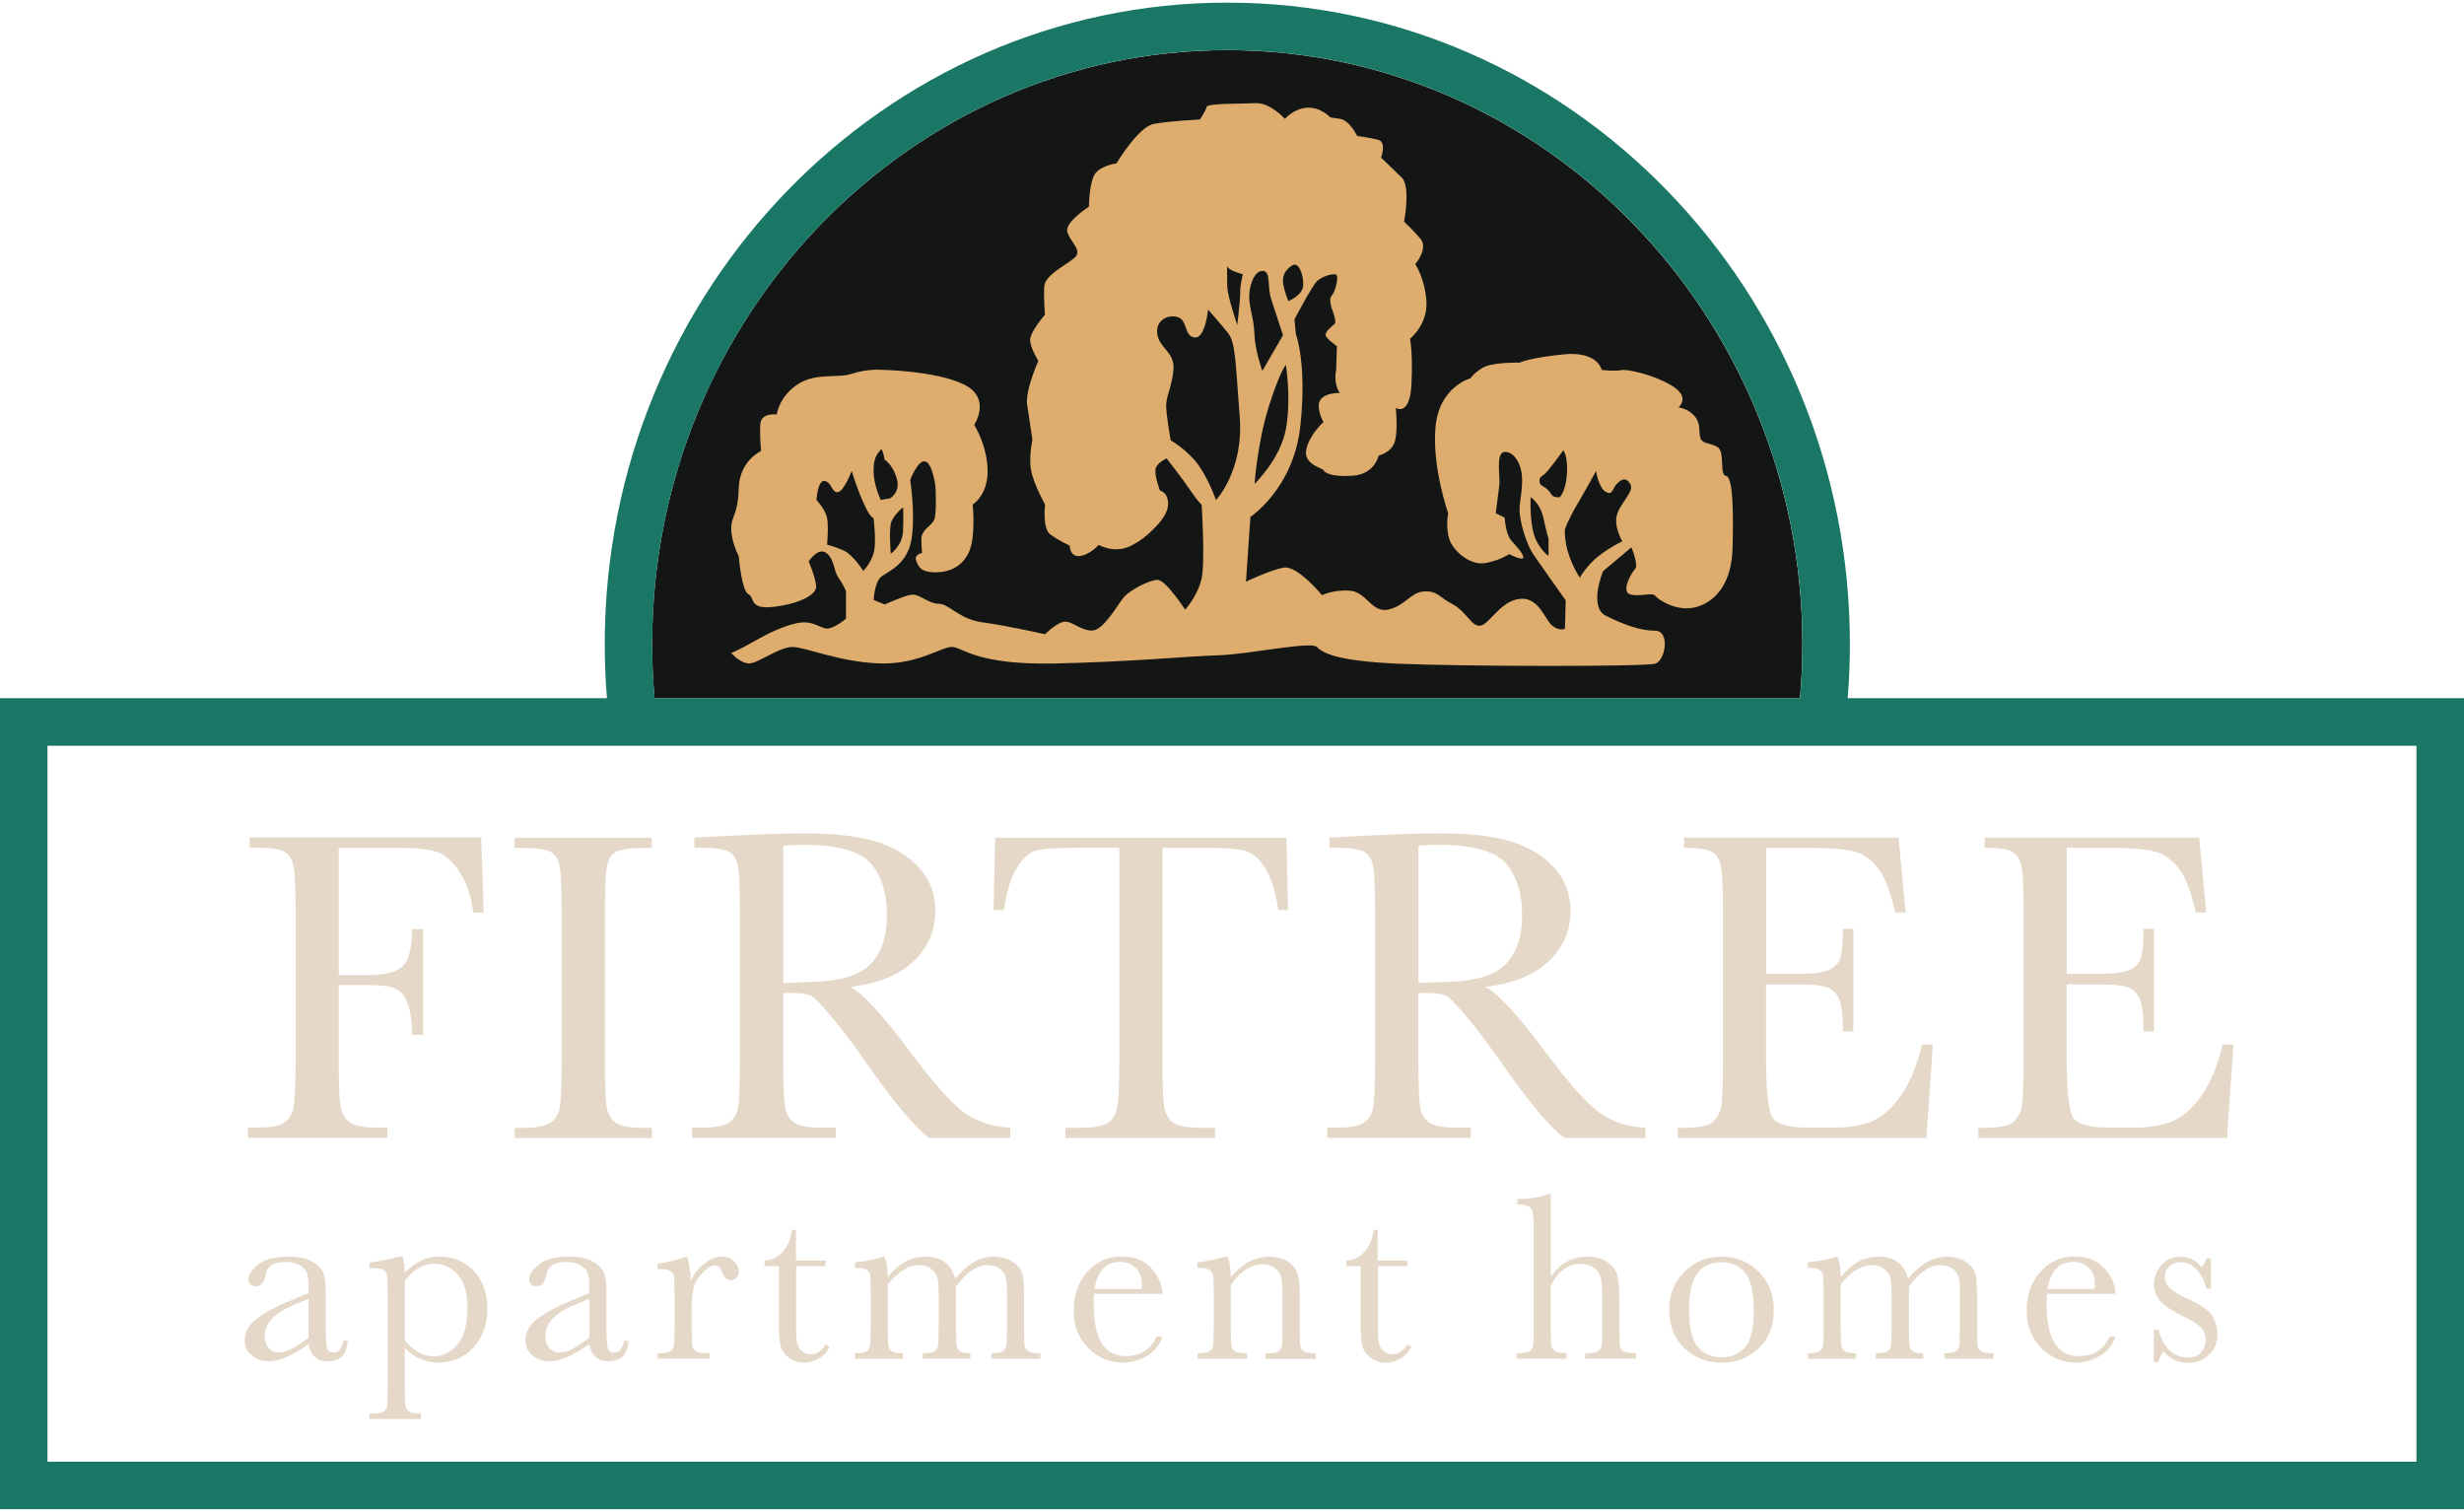 <?xml version="1.0" encoding="UTF-8"?>
<svg id="Layer_3" data-name="Layer 3" xmlns="http://www.w3.org/2000/svg" viewBox="0 0 300 184.06">
  <defs>
    <style>
      .cls-1 {
        fill: none;
      }

      .cls-2 {
        fill: #e5d8c8;
      }

      .cls-3 {
        fill: #1b7765;
      }

      .cls-4 {
        fill: #dead6d;
      }

      .cls-5 {
        fill: #131615;
      }
    </style>
  </defs>
  <g>
    <path class="cls-2" d="M58.59,101.99l.3,9.11h-1.27c-.25-1.99-.81-3.64-1.68-4.95-.87-1.3-1.78-2.12-2.74-2.44-.95-.32-2.56-.49-4.82-.49h-7.14v15.5h3.42c2.21,0,3.68-.37,4.41-1.12.73-.75,1.09-2.24,1.09-4.49h1.35v12.88h-1.35c0-1.56-.16-2.8-.47-3.71-.31-.91-.78-1.53-1.4-1.86-.62-.33-1.83-.5-3.63-.5h-3.42v9.08c0,2.88.07,4.76.22,5.65.14.89.51,1.55,1.09,1.98.58.43,1.71.65,3.38.65h1.24v1.24h-16.98v-1.24h1.13c1.56,0,2.65-.2,3.25-.59.6-.39.99-1.01,1.16-1.85.17-.84.26-2.78.26-5.84v-17.93c0-2.91-.09-4.79-.26-5.63-.17-.84-.53-1.43-1.08-1.75-.55-.32-1.75-.49-3.6-.49h-.65v-1.24h28.2Z"/>
    <path class="cls-2" d="M62.65,103.23v-1.24h16.71v1.24h-.78c-1.8,0-2.97.15-3.53.44-.56.3-.93.85-1.12,1.66s-.28,2.73-.28,5.77v17.93c0,2.88.07,4.76.2,5.65.13.89.49,1.55,1.08,1.98.58.43,1.7.65,3.36.65h1.08v1.24h-16.71v-1.24h1.08c1.56,0,2.65-.2,3.25-.59.6-.39.98-1.01,1.15-1.85.16-.84.24-2.78.24-5.84v-17.93c0-2.91-.08-4.79-.24-5.63-.16-.84-.52-1.43-1.08-1.75-.56-.32-1.76-.49-3.61-.49h-.78Z"/>
    <path class="cls-2" d="M123,138.54h-9.84c-1.74-1.22-4.41-4.42-8.01-9.6-1.15-1.65-2.35-3.24-3.59-4.76-1.24-1.52-2.09-2.44-2.56-2.78-.47-.33-1.2-.5-2.18-.5h-1.46v8.11c0,2.88.07,4.76.2,5.65.13.89.49,1.55,1.08,1.98.58.43,1.7.65,3.36.65h1.75v1.24h-17.49v-1.24h1.19c1.56,0,2.65-.2,3.25-.59.6-.39.98-1.01,1.15-1.85.16-.84.24-2.78.24-5.84v-17.93c0-2.91-.08-4.79-.24-5.63-.16-.84-.52-1.43-1.08-1.75-.56-.32-1.76-.49-3.61-.49h-.62v-1.24l5.23-.27c3.49-.16,6.25-.24,8.3-.24,3.49,0,6.32.32,8.5.97s3.95,1.71,5.3,3.18c1.35,1.47,2.02,3.23,2.02,5.28,0,2.39-.88,4.43-2.64,6.12-1.76,1.69-4.35,2.74-7.76,3.15,1.53.74,3.99,3.4,7.39,7.98,2.77,3.72,4.94,6.16,6.52,7.31,1.58,1.15,3.45,1.76,5.61,1.83v1.24ZM95.37,119.67c1.35-.04,2.74-.09,4.18-.16,1.44-.07,2.69-.27,3.75-.59,1.06-.32,1.92-.8,2.57-1.42.66-.62,1.17-1.43,1.55-2.44.38-1.01.57-2.25.57-3.72,0-2.57-.64-4.63-1.93-6.17-1.28-1.55-4.08-2.32-8.4-2.32-.67,0-1.43.04-2.29.11v16.71Z"/>
    <path class="cls-2" d="M122.21,110.78h-1.24l.19-8.79h35.47l.19,8.79h-1.16c-.41-2.41-.98-4.15-1.7-5.22-.72-1.07-1.49-1.73-2.32-1.97-.83-.24-2.24-.36-4.23-.36h-5.88v25.8c0,2.86.07,4.74.2,5.63.13.9.5,1.56,1.09,1.99.59.43,1.71.65,3.34.65h1.78v1.24h-18.22v-1.24h1.89c1.56,0,2.65-.2,3.25-.59.6-.39.99-1.01,1.16-1.85.17-.84.26-2.78.26-5.84v-25.8h-5.42c-2.35,0-3.94.11-4.74.34-.81.22-1.57.9-2.28,2.03-.71,1.13-1.25,2.86-1.63,5.18Z"/>
    <path class="cls-2" d="M200.33,138.54h-9.84c-1.74-1.22-4.41-4.42-8.01-9.6-1.15-1.65-2.35-3.24-3.59-4.76-1.24-1.52-2.09-2.44-2.56-2.78-.47-.33-1.2-.5-2.18-.5h-1.46v8.11c0,2.88.07,4.76.2,5.65.13.89.49,1.55,1.08,1.98.58.43,1.7.65,3.36.65h1.75v1.24h-17.49v-1.24h1.19c1.56,0,2.65-.2,3.25-.59.6-.39.98-1.01,1.15-1.85.16-.84.24-2.78.24-5.84v-17.93c0-2.91-.08-4.79-.24-5.63-.16-.84-.52-1.43-1.08-1.75-.56-.32-1.76-.49-3.61-.49h-.62v-1.24l5.23-.27c3.49-.16,6.25-.24,8.3-.24,3.49,0,6.32.32,8.5.97s3.95,1.71,5.3,3.18c1.35,1.47,2.02,3.23,2.02,5.28,0,2.39-.88,4.43-2.64,6.12-1.76,1.69-4.35,2.74-7.76,3.15,1.53.74,3.99,3.4,7.39,7.98,2.77,3.72,4.94,6.16,6.52,7.31,1.58,1.15,3.45,1.76,5.61,1.83v1.24ZM172.7,119.67c1.35-.04,2.74-.09,4.18-.16,1.44-.07,2.69-.27,3.75-.59,1.06-.32,1.92-.8,2.57-1.42.66-.62,1.17-1.43,1.55-2.44.38-1.01.57-2.25.57-3.72,0-2.57-.64-4.63-1.93-6.17-1.28-1.55-4.08-2.32-8.4-2.32-.67,0-1.43.04-2.29.11v16.71Z"/>
    <path class="cls-2" d="M234.04,127.17h1.29l-.78,11.38h-30.27v-1.24h.75c1.81,0,2.99-.24,3.52-.73.53-.49.87-1.1,1.01-1.85.14-.75.22-2.65.22-5.7v-17.93c0-2.79-.08-4.62-.23-5.5-.15-.88-.5-1.5-1.05-1.85-.55-.35-1.7-.53-3.46-.53v-1.24h26.12l.86,9.11h-1.27c-.58-2.55-1.28-4.36-2.12-5.43-.84-1.07-1.83-1.74-2.98-2.02-1.15-.28-3-.42-5.55-.42h-5.07v15.34h3.88c1.78,0,3.02-.15,3.73-.46.71-.31,1.18-.77,1.4-1.39.22-.62.34-1.83.34-3.63h1.27v12.51h-1.27c0-2.03-.17-3.39-.51-4.08-.34-.69-.84-1.14-1.5-1.35-.66-.21-1.77-.31-3.33-.31h-4.02v8.65c0,4.33.28,6.88.84,7.64.56.76,2.06,1.15,4.5,1.15h2.72c1.92,0,3.5-.25,4.74-.74,1.24-.49,2.42-1.51,3.54-3.05,1.12-1.54,2.01-3.65,2.66-6.35Z"/>
    <path class="cls-2" d="M270.64,127.17h1.29l-.78,11.38h-30.27v-1.24h.75c1.81,0,2.99-.24,3.52-.73.53-.49.87-1.1,1.01-1.85.14-.75.22-2.65.22-5.7v-17.93c0-2.79-.08-4.62-.23-5.5-.15-.88-.5-1.5-1.05-1.85-.55-.35-1.7-.53-3.46-.53v-1.24h26.12l.86,9.11h-1.27c-.58-2.55-1.28-4.36-2.12-5.43-.84-1.07-1.83-1.74-2.98-2.02-1.15-.28-3-.42-5.55-.42h-5.07v15.34h3.88c1.78,0,3.02-.15,3.73-.46.71-.31,1.18-.77,1.4-1.39.22-.62.34-1.83.34-3.63h1.27v12.51h-1.27c0-2.03-.17-3.39-.51-4.08-.34-.69-.84-1.14-1.5-1.35-.66-.21-1.77-.31-3.33-.31h-4.02v8.65c0,4.33.28,6.88.84,7.64.56.76,2.06,1.15,4.5,1.15h2.72c1.92,0,3.5-.25,4.74-.74,1.24-.49,2.42-1.51,3.54-3.05,1.12-1.54,2.01-3.65,2.66-6.35Z"/>
  </g>
  <g>
    <path class="cls-2" d="M41.8,163.23h.54c-.09,1.66-.9,2.5-2.45,2.5-.66,0-1.18-.18-1.57-.53-.38-.35-.63-.87-.75-1.56-.97.69-1.86,1.21-2.66,1.56s-1.52.53-2.15.53c-.81,0-1.5-.23-2.09-.7s-.88-1.08-.88-1.85c0-1,.49-1.88,1.47-2.63.98-.75,2.33-1.48,4.05-2.19l2.26-.92v-.58c0-.83-.05-1.42-.16-1.79-.11-.37-.38-.7-.83-.99-.45-.29-1.04-.44-1.77-.44-1.46,0-2.27.49-2.44,1.46-.16.99-.56,1.49-1.23,1.49-.59,0-.89-.28-.89-.85s.39-1.15,1.18-1.79c.79-.64,2.01-.96,3.68-.96,1.24,0,2.19.19,2.87.58.68.39,1.13.83,1.35,1.33s.33,1.25.33,2.28v4.83c0,1.13.06,1.85.18,2.17s.37.48.76.48c.64,0,1.04-.48,1.2-1.43ZM37.57,158.13l-1.59.64c-2.51,1.02-3.76,2.31-3.76,3.85,0,.61.16,1.11.48,1.48.32.37.74.56,1.25.56.46,0,.99-.15,1.59-.45.6-.3,1.28-.75,2.03-1.36v-4.73Z"/>
    <path class="cls-2" d="M48.64,152.99h.39c.17.54.25,1.2.25,1.97.62-.66,1.29-1.16,2.01-1.48.71-.33,1.47-.49,2.27-.49,1.65,0,3.03.58,4.13,1.74,1.1,1.16,1.65,2.7,1.65,4.6s-.55,3.43-1.66,4.68c-1.1,1.25-2.56,1.88-4.36,1.88-.74,0-1.45-.15-2.12-.45-.68-.3-1.32-.74-1.92-1.32v4.54c0,1.38.03,2.22.08,2.52.05.3.21.53.46.68.25.15.72.23,1.42.23v.67h-6.24v-.67h.44c.69,0,1.14-.1,1.35-.3.21-.2.33-.44.36-.71.03-.28.05-1.08.05-2.41v-10.86c0-1.27-.02-2.08-.05-2.41-.03-.33-.17-.58-.42-.76-.24-.18-.68-.26-1.3-.26h-.44v-.67c.96-.1,2.18-.34,3.65-.73ZM49.28,163.18c.53.64,1.08,1.13,1.67,1.45.59.33,1.21.49,1.86.49,1.1,0,2.06-.47,2.87-1.42.82-.94,1.23-2.45,1.23-4.51,0-1.79-.39-3.13-1.18-4.01-.79-.89-1.73-1.33-2.82-1.33-.67,0-1.31.17-1.91.51-.6.34-1.18.86-1.72,1.55v7.27Z"/>
    <path class="cls-2" d="M75.98,163.23h.54c-.09,1.66-.9,2.5-2.45,2.5-.66,0-1.18-.18-1.57-.53-.38-.35-.63-.87-.75-1.56-.97.69-1.86,1.21-2.66,1.56s-1.52.53-2.15.53c-.81,0-1.5-.23-2.09-.7s-.88-1.08-.88-1.85c0-1,.49-1.88,1.47-2.63.98-.75,2.33-1.48,4.05-2.19l2.26-.92v-.58c0-.83-.05-1.42-.16-1.79-.11-.37-.38-.7-.83-.99-.45-.29-1.04-.44-1.77-.44-1.46,0-2.27.49-2.44,1.46-.16.99-.56,1.49-1.23,1.49-.59,0-.89-.28-.89-.85s.39-1.15,1.18-1.79c.79-.64,2.01-.96,3.68-.96,1.24,0,2.19.19,2.87.58.68.39,1.13.83,1.35,1.33s.33,1.25.33,2.28v4.83c0,1.13.06,1.85.18,2.17s.37.48.76.48c.64,0,1.04-.48,1.2-1.43ZM71.75,158.13l-1.59.64c-2.51,1.02-3.76,2.31-3.76,3.85,0,.61.16,1.11.48,1.48.32.37.74.56,1.25.56.46,0,.99-.15,1.59-.45.6-.3,1.28-.75,2.03-1.36v-4.73Z"/>
    <path class="cls-2" d="M84.1,156.04c.33-.87.87-1.59,1.61-2.17s1.47-.88,2.18-.88c.64,0,1.15.2,1.52.6.37.4.55.81.55,1.23,0,.28-.09.53-.28.73s-.42.31-.69.31c-.49,0-.86-.36-1.11-1.08-.18-.49-.44-.73-.79-.73-.42,0-.92.28-1.5.85s-.96,1.16-1.12,1.77c-.17.61-.25,1.45-.25,2.52v2.13c0,1.27.02,2.08.05,2.41.03.33.17.58.42.76.24.18.68.26,1.3.26h.41v.67h-6.35v-.67h.31c.58,0,1-.08,1.25-.24s.4-.39.45-.68c.05-.29.07-1.13.07-2.51v-3.37c0-1.28-.02-2.09-.05-2.41-.03-.33-.17-.58-.42-.76-.24-.18-.68-.27-1.3-.27h-.31v-.66c.91-.11,2.11-.39,3.59-.86.28.77.44,1.79.47,3.05Z"/>
    <path class="cls-2" d="M100.53,154.14h-3.6v7.22c0,1.11.05,1.86.15,2.24.1.38.3.69.62.93.32.23.65.35,1.01.35.7,0,1.31-.4,1.82-1.2l.47.28c-.3.64-.75,1.13-1.34,1.45-.59.33-1.18.49-1.79.49-.7,0-1.32-.21-1.85-.62-.53-.41-.86-.9-.99-1.45s-.2-1.53-.2-2.92v-6.77h-1.74v-.67c.8-.02,1.51-.35,2.14-1.01.63-.65,1.04-1.57,1.21-2.74h.47v3.75h3.6v.67Z"/>
    <path class="cls-2" d="M107.52,152.99h.15c.28.65.42,1.49.42,2.51.65-.84,1.35-1.46,2.11-1.88.75-.42,1.56-.63,2.43-.63.98,0,1.78.22,2.39.67.61.45,1.04,1.12,1.28,2.01.74-.89,1.5-1.57,2.28-2.01.78-.45,1.57-.67,2.38-.67.92,0,1.71.21,2.35.64.64.43,1.03.91,1.17,1.46.14.54.2,1.43.2,2.64v3.59c0,1.39.03,2.24.08,2.54.05.3.21.53.47.67.26.15.74.22,1.44.22v.67h-5.97v-.67c.63,0,1.08-.07,1.34-.21.26-.14.42-.35.47-.64.06-.29.09-1.15.09-2.58v-3.98c0-.81-.05-1.42-.14-1.82-.09-.41-.33-.76-.72-1.05-.39-.29-.89-.44-1.52-.44s-1.27.21-1.9.64c-.64.43-1.28,1.08-1.92,1.94v4.71c0,1.27.02,2.07.05,2.4.03.33.17.58.41.76.24.18.66.27,1.28.27v.67h-5.78v-.67c.65,0,1.11-.07,1.36-.2.26-.14.42-.35.48-.63.06-.28.09-1.15.09-2.6v-3.31c0-1.05-.04-1.81-.12-2.28-.08-.47-.33-.88-.75-1.21-.42-.34-.94-.5-1.56-.5s-1.22.19-1.85.58c-.63.39-1.27.97-1.92,1.75v4.98c0,1.31.02,2.13.06,2.45.04.32.18.56.44.73.25.17.71.25,1.36.25v.67h-5.85v-.67c.64,0,1.09-.07,1.35-.21.26-.14.42-.35.47-.63.06-.28.09-1.14.09-2.58v-3.57c0-1.36-.02-2.2-.07-2.5s-.19-.54-.45-.69c-.26-.16-.72-.23-1.39-.23v-.67c1.38-.14,2.52-.35,3.43-.66Z"/>
    <path class="cls-2" d="M141.55,157.51h-8.33c-.04.57-.06,1-.06,1.28,0,2.1.33,3.68.98,4.73.66,1.06,1.64,1.58,2.94,1.58,1.77,0,3.03-.79,3.76-2.38h.7c-.31.99-.93,1.77-1.85,2.33-.92.56-1.93.84-3.02.84-1.01,0-1.97-.26-2.87-.77-.9-.51-1.64-1.23-2.21-2.17-.57-.93-.86-2.07-.86-3.4,0-1.89.55-3.46,1.66-4.71,1.11-1.25,2.5-1.87,4.16-1.87,1.57,0,2.78.48,3.63,1.43.86.95,1.31,1.98,1.36,3.09ZM138.99,156.93c.03-.22.04-.42.04-.6,0-.86-.25-1.52-.75-1.99-.5-.47-1.12-.71-1.85-.71-1.77,0-2.83,1.1-3.17,3.3h5.72Z"/>
    <path class="cls-2" d="M149.1,152.99h.39c.22.6.35,1.43.38,2.47.7-.83,1.43-1.44,2.2-1.85.77-.41,1.57-.61,2.41-.61.95,0,1.73.2,2.34.6.61.4,1,.89,1.17,1.47.18.58.26,1.42.26,2.53v3.74c0,1.38.02,2.22.07,2.52.05.3.2.53.46.68.26.15.73.23,1.42.23v.67h-6.11v-.67h.28c.7,0,1.16-.1,1.37-.31.21-.2.34-.44.36-.71.03-.27.04-1.07.04-2.41v-3.85c0-.94-.05-1.62-.14-2.02-.09-.4-.34-.76-.74-1.07-.4-.31-.92-.47-1.54-.47-.71,0-1.39.21-2.04.63-.65.42-1.26,1.06-1.83,1.9v4.87c0,1.38.03,2.22.08,2.52.05.3.21.53.47.68.26.15.74.23,1.44.23v.67h-6.04v-.67c.67,0,1.14-.07,1.4-.2.26-.14.43-.34.49-.62.06-.28.09-1.15.09-2.6v-3.56c0-1.39-.03-2.23-.08-2.53-.05-.3-.21-.52-.47-.67-.26-.15-.74-.23-1.44-.23v-.67c1.07-.12,2.16-.34,3.28-.67Z"/>
    <path class="cls-2" d="M171.36,154.14h-3.6v7.22c0,1.11.05,1.86.15,2.24.1.38.3.69.62.93.32.23.65.35,1.01.35.7,0,1.31-.4,1.82-1.2l.47.28c-.3.64-.75,1.13-1.34,1.45-.59.33-1.18.49-1.79.49-.7,0-1.32-.21-1.85-.62-.53-.41-.86-.9-.99-1.45s-.2-1.53-.2-2.92v-6.77h-1.74v-.67c.8-.02,1.51-.35,2.14-1.01.63-.65,1.04-1.57,1.21-2.74h.47v3.75h3.6v.67Z"/>
    <path class="cls-2" d="M188.82,155.44c.58-.82,1.24-1.43,1.96-1.84.72-.41,1.52-.61,2.39-.61.98,0,1.8.2,2.44.61.65.41,1.07.91,1.26,1.51.19.6.29,1.57.29,2.91v3.3c0,1.4.03,2.25.08,2.55.05.3.21.52.47.66.26.14.75.21,1.46.21v.67h-6.17v-.67h.28c.71,0,1.17-.1,1.38-.31.21-.2.33-.45.36-.72.03-.28.05-1.08.05-2.4v-3.59c0-.99-.06-1.73-.18-2.2-.12-.48-.39-.87-.82-1.18-.43-.31-.98-.47-1.63-.47-.76,0-1.44.22-2.04.66-.6.44-1.13,1.11-1.59,1.99v4.79c0,1.34.02,2.17.07,2.48.04.31.19.55.45.71.25.16.71.24,1.39.24v.67h-6.07v-.67h.31c.7,0,1.16-.1,1.36-.3.21-.2.33-.44.36-.71.03-.28.05-1.08.05-2.41v-11.91c0-1.21-.11-1.97-.34-2.29-.23-.32-.78-.48-1.64-.48v-.67c1.51,0,2.76-.2,3.76-.61h.31v10.08Z"/>
    <path class="cls-2" d="M203.23,159.43c0-1.83.61-3.36,1.84-4.59,1.23-1.23,2.73-1.85,4.52-1.85s3.31.62,4.54,1.85c1.23,1.24,1.84,2.76,1.84,4.58,0,2.01-.62,3.6-1.87,4.75-1.25,1.15-2.75,1.73-4.51,1.73s-3.26-.59-4.5-1.76c-1.24-1.17-1.86-2.75-1.86-4.72ZM205.65,159.5c0,2.12.35,3.61,1.04,4.46.69.85,1.66,1.28,2.9,1.28s2.25-.43,2.93-1.28c.68-.85,1.01-2.34,1.01-4.46s-.34-3.6-1.01-4.49c-.67-.89-1.65-1.34-2.93-1.34s-2.25.45-2.93,1.34c-.68.89-1.01,2.39-1.01,4.5Z"/>
    <path class="cls-2" d="M223.55,152.99h.15c.28.65.42,1.49.42,2.51.65-.84,1.35-1.46,2.11-1.88.75-.42,1.56-.63,2.43-.63.98,0,1.78.22,2.39.67.61.45,1.04,1.12,1.28,2.01.74-.89,1.5-1.57,2.28-2.01.78-.45,1.57-.67,2.38-.67.92,0,1.71.21,2.35.64.64.43,1.03.91,1.17,1.46.14.54.2,1.43.2,2.64v3.59c0,1.39.03,2.24.08,2.54.05.3.21.53.47.67.26.15.74.22,1.44.22v.67h-5.97v-.67c.63,0,1.08-.07,1.33-.21.26-.14.42-.35.47-.64.06-.29.09-1.15.09-2.58v-3.98c0-.81-.05-1.42-.14-1.82-.09-.41-.33-.76-.72-1.05-.39-.29-.9-.44-1.52-.44s-1.27.21-1.9.64c-.64.43-1.28,1.08-1.92,1.94v4.71c0,1.27.02,2.07.05,2.4.03.33.17.58.41.76.24.18.66.27,1.28.27v.67h-5.78v-.67c.65,0,1.11-.07,1.36-.2.26-.14.42-.35.48-.63.06-.28.09-1.15.09-2.6v-3.31c0-1.05-.04-1.81-.12-2.28-.08-.47-.33-.88-.75-1.21-.42-.34-.94-.5-1.56-.5s-1.22.19-1.85.58c-.63.39-1.27.97-1.92,1.75v4.98c0,1.31.02,2.13.06,2.45.04.32.18.56.44.73.25.17.71.25,1.36.25v.67h-5.85v-.67c.64,0,1.09-.07,1.35-.21.26-.14.42-.35.47-.63.06-.28.09-1.14.09-2.58v-3.57c0-1.36-.02-2.2-.07-2.5-.04-.31-.19-.54-.45-.69-.26-.16-.72-.23-1.39-.23v-.67c1.38-.14,2.52-.35,3.43-.66Z"/>
    <path class="cls-2" d="M257.57,157.51h-8.33c-.04.57-.06,1-.06,1.28,0,2.1.33,3.68.99,4.73.66,1.06,1.64,1.58,2.94,1.58,1.77,0,3.03-.79,3.76-2.38h.7c-.31.99-.93,1.77-1.85,2.33-.92.56-1.93.84-3.02.84-1.01,0-1.97-.26-2.87-.77-.9-.51-1.64-1.23-2.21-2.17-.57-.93-.86-2.07-.86-3.4,0-1.89.55-3.46,1.66-4.71,1.11-1.25,2.5-1.87,4.16-1.87,1.57,0,2.78.48,3.63,1.43.86.95,1.31,1.98,1.36,3.09ZM255.02,156.93c.03-.22.04-.42.04-.6,0-.86-.25-1.52-.75-1.99-.5-.47-1.12-.71-1.85-.71-1.77,0-2.83,1.1-3.17,3.3h5.72Z"/>
    <path class="cls-2" d="M262.22,165.8v-3.92h.57c.66,2.27,1.84,3.4,3.55,3.4.74,0,1.29-.22,1.66-.67.36-.45.55-.94.55-1.47,0-.62-.19-1.13-.58-1.53-.4-.4-1.17-.88-2.32-1.44-1.21-.59-2.07-1.18-2.6-1.75-.53-.56-.79-1.26-.79-2.09s.28-1.54.85-2.25c.56-.71,1.36-1.07,2.38-1.07s1.9.42,2.58,1.27c.15-.15.34-.5.57-1.07h.54v3.69h-.54c-.19-.89-.57-1.65-1.13-2.28-.56-.64-1.22-.96-1.98-.96-.58,0-1.06.18-1.42.54-.36.36-.54.78-.54,1.25,0,.53.2.98.6,1.36.39.39,1.13.83,2.23,1.33,1.65.75,2.66,1.48,3.03,2.19.37.72.55,1.41.55,2.07,0,1.04-.34,1.89-1.03,2.54-.69.65-1.55.98-2.59.98-1.1,0-2.08-.45-2.93-1.36-.26.29-.48.71-.64,1.25h-.57Z"/>
  </g>
  <g>
    <polygon class="cls-1" points="218.42 90.78 80.43 90.78 74.58 90.78 5.78 90.78 5.78 177.96 294.22 177.96 294.22 90.78 224.28 90.78 218.42 90.78"/>
    <path class="cls-5" d="M79.7,85h139.45c.19-2.16.29-4.35.29-6.56,0-39.88-31.41-72.33-70.02-72.33s-70.02,32.45-70.02,72.33c0,2.21.1,4.4.29,6.56Z"/>
    <path class="cls-3" d="M224.96,85c.18-2.16.27-4.35.27-6.56C225.23,35.36,191.22.32,149.43.32s-75.8,35.04-75.8,78.12c0,2.21.09,4.4.27,6.56H0v98.74h300v-98.74h-75.04ZM149.43,6.1c38.61,0,70.02,32.45,70.02,72.33,0,2.21-.1,4.4-.29,6.56H79.7c-.19-2.16-.29-4.35-.29-6.56,0-39.88,31.41-72.33,70.02-72.33ZM294.22,177.96H5.78v-87.17h288.43v87.17Z"/>
  </g>
  <path class="cls-4" d="M210.18,57.95c-.91-.09-.09-2.99-1.09-3.54-1-.54-1.91-.36-2.09-1.18-.18-.82.09-1.72-.73-2.63-.82-.91-1.91-1-1.91-1,0,0,1.45-1.18-.64-2.54-2.09-1.36-5.62-2.18-6.35-2s-2.36-.03-2.36-.03c0,0-.45-2.33-4.72-1.88-4.26.45-5.26,1-5.26,1,0,0-3.36-.09-4.54.64-1.18.73-1.45,1.27-1.45,1.27,0,0-3.81,1-4.26,5.9-.45,4.9,1.54,10.52,1.54,10.52,0,0-.36,1.81.18,3.27.54,1.45,2.54,3.08,4.26,2.81,1.72-.27,2.99-1.09,2.99-1.09,0,0,1.81.91,1.72.36-.09-.54-.73-1.18-1.45-2-.73-.82-.82-2.81-.82-2.81l-1.09-.54s.36-2.72.45-3.54-.45-3.72.54-3.9c1-.18,2,1.09,2.18,2.72.18,1.63-.27,3.14-.27,4.34s.73,4.01,1.72,5.46c1,1.45,3.9,5.53,3.9,5.53l-.09,3.45s-.64.36-1.54-.36c-.91-.73-1.63-3.54-3.99-3.27s-3.72,3.18-4.81,3.27c-1.09.09-1.63-1.72-3.36-2.63-1.72-.91-1.81-1.63-3.45-1.54s-2.18,1.63-4.26,2.18-2.72-2.09-4.72-2.27-3.45.54-3.45.54c0,0-2.99-3.63-4.63-3.36-1.63.27-4.63,1.72-4.63,1.72l.54-7.89s5.26-3.45,6.08-11.07c.82-7.62-.54-11.16-.54-11.16l-.18-1.81s2.09-3.99,2.72-4.63,2-1,2.36-.82c.36.18-.09,2.09-.54,2.54-.45.45.09,1.81.09,1.81,0,0,.54,1.36.27,1.63s-1.27,1-1.09,1.45,1.36,1.27,1.36,1.27l-.09,2.9c-.36,1.81.45,2.81.45,2.81,0,0-1.72-.09-2.36.82-.64.91.36,2.72.36,2.72,0,0-1.72,1.54-2.09,3.36-.36,1.81,2,2.24,2.09,2.48.09.24.82.87,3.54.69,2.72-.18,3.18-2.45,3.18-2.45,0,0,1.63-.36,2-1.81.36-1.45.09-3.99.09-3.99,0,0,1.72,1.09,1.91-2.9.18-3.99-.18-5.53-.18-5.53,0,0,2.18-1.72,2-4.54s-1.36-4.54-1.36-4.54c0,0,1.63-1.91.64-3.08-1-1.18-2-2.09-2-2.09,0,0,.82-4.26-.27-5.35-1.09-1.09-2.54-2.45-2.54-2.45,0,0,.73-1.91-.36-2.18-1.09-.27-2.54-.45-2.54-.45,0,0-.91-1.91-2.09-2.09l-1.18-.18s-1.18-1.27-2.81-1.18c-1.63.09-2.72,1.36-2.72,1.36,0,0-1.81-2-3.54-1.91s-5.9,0-5.99.45c-.09.45-.82,1.54-.82,1.54,0,0-3.72.18-5.62.54s-4.54,4.81-4.54,4.81c0,0-2.27.27-2.81,1.63-.54,1.36-.54,3.63-.54,3.63,0,0-2.99,1.91-2.63,3.08.36,1.18,1.63,2.09,1.09,2.9-.54.82-3.81,2.18-3.9,3.72-.09,1.54.09,3.45.09,3.45,0,0-1.91,2.18-1.81,3.18.09,1,1,2.45,1,2.45,0,0-1.63,3.63-1.36,5.35.27,1.72.64,4.26.64,4.26,0,0-.45,2-.18,3.63.27,1.63,1.72,4.26,1.72,4.26,0,0-.36,2.9.64,3.63,1,.73,2.36,1.36,2.36,1.36,0,0,0,1.36,1.18,1.27,1.18-.09,2.36-1.36,2.36-1.36,0,0,1.72,1,3.54.27,1.81-.73,3.18-2.27,3.18-2.27,0,0,1.72-1.54,1.72-2.99s-1-1.63-1-1.63c0,0-.64-1.72-.54-2.54.09-.82,1.36-1.36,1.36-1.36,0,0,2,2.54,2.9,3.9.91,1.36,1.36,1.72,1.36,1.72,0,0,.45,6.9,0,8.98s-2,3.81-2,3.81c0,0-2.36-3.63-3.36-3.63s-3.45,1.27-4.17,2.18c-.73.91-2.45,3.99-3.81,3.99s-2.36-1.09-3.27-1.09-2.45,1.54-2.45,1.54c0,0-4.81-1.09-7.62-1.45-2.81-.36-4.08-2.27-5.35-2.27s-2.36-1.27-3.36-1.09c-1,.18-3.18,1.18-3.18,1.18l-1.36-.54s.09-2.27,1-2.9c.91-.64,3.18-1.54,3.63-4.63s-.18-7.08-.18-7.08c0,0,.91-2.45,1.81-2.27.91.18,1.27,3.08,1.27,3.08,0,0,.18,3.36-.18,4.08s-1.54,1.18-1.54,2.27.09,1.72.09,1.72c0,0-1,.18-.73.91.27.73.54,1.45,2.36,1.45s3.45-.82,4.17-2.72.36-5.53.36-5.53c0,0,1.91-1.18,1.81-4.26-.09-3.08-1.63-5.44-1.63-5.44,0,0,2.18-3.25-1.27-4.93-3.45-1.69-10.16-1.78-10.16-1.78,0,0-1.63-.12-3.45.48-1.81.61-4.35-.19-6.62,1.3s-2.54,3.66-2.54,3.66c0,0-1.91-.27-2,1.18-.09,1.45.09,3.27.09,3.27,0,0-2.63,1.18-2.72,4.54-.09,3.36-.91,3.27-.91,4.9s.91,3.36.91,3.36c0,0,.36,4.26,1.18,4.63s0,1.91,3.08,1.54c3.08-.36,5.26-1.45,5.17-2.54-.09-1.09-.91-2.99-.91-2.99,0,0,1.18-1.81,2.18-1,1,.82.82,2.09,1.45,2.99.64.91.91,1.63.91,1.63v3.36s-1.18,1-2.09,1.18c-.91.18-1.81-1.09-3.9-.64-2.09.45-4.17,1.63-5.62,2.45-1.45.82-2.36,1.18-2.36,1.18,0,0,1.09,1.27,2.18,1.27s3.63-2,5.26-2,5.62,1.81,10.52,2,7.8-2.18,9.07-2c1.27.18,3.08,2.2,12.34,2.01,9.25-.19,16.33-.9,19.96-1,3.63-.1,11.25-1.75,11.98-1.01s2.36,1.69,9.8,2.03c7.44.34,30.12.39,31.39,0,1.27-.39,1.81-4.01,0-4.01s-3.81-.73-5.99-1.81c-2.18-1.09-.36-5.44-.36-5.44l3.45-2.9s.91,2.18.45,2.63c-.45.45-1.72,2.72-.64,3.08,1.09.36,2.72-.27,3.08.18s2.72,2.11,5.17,1.33,4.17-3.14,4.26-7.22c.09-4.08.09-8.62-.82-8.71ZM156.56,52.24c-.68,3.67-3.81,6.67-3.81,6.67,0,0,.34-4.97,1.7-9.32,1.36-4.35,2.11-5.17,2.11-5.17,0,0,.68,4.15,0,7.83ZM157.38,32.28c.75-.43,1.36,1.24,1.29,2.47-.07,1.22-1.81,1.91-1.81,1.91,0,0-.51-1.22-.64-2.22s.41-1.72,1.16-2.15ZM153.7,32.98c1.09,0,.54,1.84,1.1,3.54.56,1.7,1.41,4.29,1.41,4.29l-2.52,4.35s-.88-2.52-.95-4.35-.41-2.52-.61-4.08c-.2-1.57.48-3.74,1.57-3.74ZM109.95,61.76s.07,1.02,0,2.86c-.07,1.84-1.5,2.79-1.5,2.79,0,0-.2-2.59,0-3.61.2-1.02,1.5-2.04,1.5-2.04ZM107.23,54.75c.2-.34.48,1.22.48,1.22,0,0,.95.54,1.47,2.25.51,1.7-.81,2.45-.81,2.45l-1.13.2s-.88-1.77-.88-3.61.68-2.18.88-2.52ZM105.11,69.52s-1.21-1.97-2.44-2.52c-1.22-.54-1.97-.68-1.97-.68,0,0,.2-2.25,0-3.27-.2-1.02-1.29-2.18-1.29-2.18,0,0,.14-2.52,1.02-2.31.88.2.82,1.43,1.57,1.36s1.7-2.59,1.7-2.59c0,0,.54,1.91,1.43,3.88.88,1.97,1.22,1.84,1.22,1.84,0,0,.41,3.06,0,4.35-.41,1.29-1.24,2.11-1.24,2.11ZM148.05,60.88s-.82-2.38-2.11-4.22-3.41-3.06-3.41-3.06c0,0-.48-2.72-.54-4.01-.07-1.29.68-2.38.88-4.56s-1.77-2.65-1.97-4.42,1.5-2.38,2.59-1.97c1.09.41.68,2.31,1.97,2.45,1.29.14,1.63-3.4,1.63-3.4,0,0,1.5,1.7,2.43,2.86.93,1.16.91,3.67,1.42,10.21.52,6.53-2.9,10.14-2.9,10.14ZM151,35.57c.02.88-.36,4.01-.36,4.01,0,0-1.16-3.47-1.21-4.56-.06-1.09-.01-3.2,0-2.65s1.89,1.02,1.89,1.02c0,0-.34,1.29-.32,2.18ZM188.54,67.68s-1.22-.82-1.77-2.59-.41-4.56-.41-4.56c0,0,1.16.68,1.57,2.59.41,1.91.61,2.45.61,2.45v2.11ZM189.9,60.54c-1.02,0-.82-.2-1.36-.82-.54-.61-1.09-.48-1.1-1.16s.28-.34,1.1-1.36c.82-1.02,1.8-2.38,1.8-2.38,0,0,.58.68.44,2.86s-.88,2.86-.88,2.86ZM197.52,65.91s-1.36.61-2.86,1.77c-1.5,1.16-2.31,2.65-2.31,2.65,0,0-.68-.95-1.29-2.65s-.54-3.2-.54-3.2c0,0,.34-1.09,1.5-3.06,1.16-1.97,2.31-4.08,2.31-4.08,0,0,.27,1.97,1.15,2.52.87.54.83-.41,1.37-.95.54-.54,1.09-.88,1.63,0,.54.88-1.02,2.11-1.56,3.61-.54,1.5.61,3.4.61,3.4Z"/>
</svg>